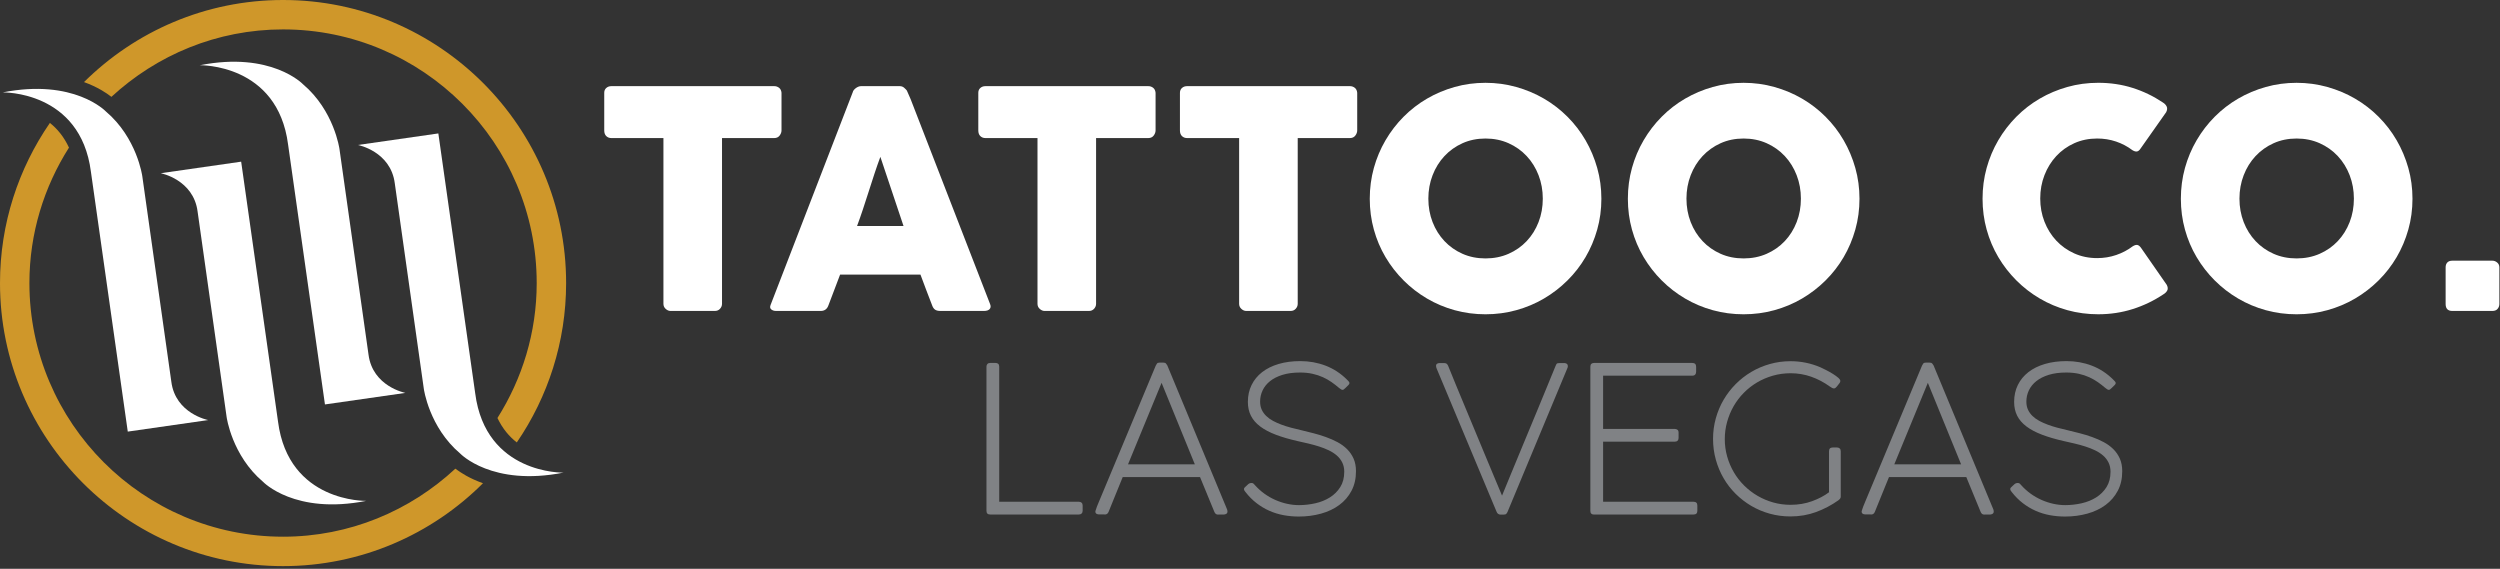 <svg height="172" viewBox="0 0 756 172" width="756" xmlns="http://www.w3.org/2000/svg"><rect x="0" y="0" width="756" height="172" fill="#333333" stroke="none"/><g fill="none" fill-rule="evenodd"><path d="m33.693 29.287c13.675-12.615 31.876-20.394 51.904-20.394 42.292 0 76.702 34.411 76.702 76.704 0 15.003-4.395 28.97-11.872 40.805 1.543 3.248 3.605 5.656 5.855 7.385 9.395-13.737 14.911-30.327 14.911-48.19 0-47.201-38.397-85.597-85.596-85.597-23.451 0-44.717 9.492-60.193 24.82 4.013 1.459 6.745 3.258 8.289 4.467" fill="#cf972a"/><path d="m137.703 141.721c-13.697 12.726-31.981 20.578-52.106 20.578-42.293 0-76.704-34.41-76.704-76.702 0-15.067 4.43-29.091 11.964-40.957-1.512-3.273-3.544-5.714-5.772-7.466-9.495 13.783-15.085 30.455-15.085 48.423 0 47.199 38.397 85.597 85.597 85.597 23.58 0 44.96-9.586 60.457-25.063-4.02-1.427-6.749-3.178-8.351-4.41" fill="#cf972a"/><g fill="#fff"><path d="m.806 27.942s23.533-.563 26.685 23.982l11.147 78.592 24.32-3.49s-9.907-1.914-11.146-11.598l-8.782-62.153s-1.577-11.597-11.035-19.591c0 0-9.571-10.02-31.189-5.742"/><path d="m110.759 151.464s-23.532.562-26.685-23.983l-11.147-78.591-24.32 3.49s9.908 1.914 11.146 11.598l8.782 62.152s1.577 11.598 11.035 19.592c0 0 9.571 10.02 31.189 5.742"/><path d="m60.433 19.729s23.532-.562 26.685 23.983l11.148 78.591 24.32-3.49s-9.908-1.914-11.147-11.597l-8.782-62.153s-1.577-11.598-11.035-19.592c0 0-9.571-10.019-31.189-5.742"/><path d="m170.387 142.922s-23.533.563-26.685-23.982l-11.148-78.591-24.32 3.49s9.908 1.914 11.147 11.597l8.782 62.153s1.577 11.597 11.035 19.592c0 0 9.571 10.019 31.189 5.741"/><path d="m182.723 28.059c0-.607.206-1.095.618-1.46s.923-.548 1.534-.548h49.256c.55 0 1.038.167 1.466.502.426.335.67.837.732 1.506v11.365c0 .548-.191 1.073-.572 1.575-.383.502-.924.753-1.626.753h-15.793v50.125c0 .55-.198 1.046-.594 1.49-.396.443-.913.664-1.552.664h-13.424c-.518 0-1.005-.206-1.462-.619-.456-.412-.684-.924-.684-1.535v-50.125h-15.747c-.611 0-1.122-.197-1.534-.592-.412-.396-.618-.975-.618-1.736z"/><path d="m266.222 47.429c-.58 1.557-1.167 3.235-1.762 5.035-.595 1.802-1.183 3.617-1.763 5.448s-1.167 3.639-1.762 5.424c-.595 1.786-1.183 3.457-1.763 5.013h14.054zm-8.332-19.593c.031-.183.13-.382.298-.595.167-.213.373-.412.618-.595.244-.183.503-.327.778-.435.275-.106.534-.16.779-.16h11.718c.519 0 .962.16 1.328.481.366.32.641.602.824.846l1.145 2.61 24.033 61.983c.244.61.198 1.106-.138 1.487-.336.382-.915.573-1.739.573h-13.138c-.703 0-1.244-.13-1.625-.389-.382-.26-.68-.694-.893-1.305-.611-1.556-1.206-3.105-1.785-4.646-.58-1.541-1.161-3.091-1.74-4.647h-24.308c-.58 1.556-1.167 3.106-1.762 4.647s-1.184 3.09-1.763 4.646c-.397 1.129-1.175 1.694-2.334 1.694h-13.505c-.58 0-1.061-.153-1.442-.458-.382-.305-.451-.763-.206-1.373z"/><path d="m295.839 28.059c0-.607.206-1.095.618-1.46s.923-.548 1.534-.548h49.256c.55 0 1.038.167 1.466.502.426.335.67.837.732 1.506v11.365c0 .548-.191 1.073-.572 1.575-.383.502-.924.753-1.626.753h-15.793v50.125c0 .55-.198 1.046-.594 1.49-.396.443-.913.664-1.552.664h-13.424c-.518 0-1.005-.206-1.462-.619-.456-.412-.684-.924-.684-1.535v-50.125h-15.747c-.611 0-1.122-.197-1.534-.592-.412-.396-.618-.975-.618-1.736z"/><path d="m356.814 28.059c0-.607.206-1.095.618-1.46s.923-.548 1.534-.548h49.257c.55 0 1.037.167 1.465.502.427.335.671.837.732 1.506v11.365c0 .548-.189 1.073-.572 1.575-.381.502-.922.753-1.625.753h-15.793v50.125c0 .55-.198 1.046-.594 1.49-.397.443-.912.664-1.551.664h-13.426c-.518 0-1.004-.206-1.461-.619-.457-.412-.684-.924-.684-1.535v-50.125h-15.748c-.611 0-1.122-.197-1.534-.592-.412-.396-.618-.975-.618-1.736z"/><path d="m431.934 60.064c0 2.533.426 4.898 1.279 7.096.854 2.197 2.05 4.112 3.59 5.745 1.539 1.633 3.36 2.914 5.463 3.845s4.419 1.396 6.949 1.396 4.853-.465 6.972-1.396c2.117-.931 3.946-2.212 5.486-3.845 1.539-1.633 2.735-3.548 3.588-5.745.854-2.198 1.28-4.563 1.28-7.096 0-2.502-.426-4.859-1.28-7.073-.853-2.212-2.049-4.143-3.588-5.79-1.54-1.649-3.369-2.946-5.486-3.892-2.119-.945-4.442-1.419-6.972-1.419s-4.846.474-6.949 1.419c-2.103.946-3.924 2.243-5.463 3.892-1.54 1.647-2.736 3.578-3.59 5.79-.853 2.214-1.279 4.571-1.279 7.073m-17.716.046c0-3.234.412-6.341 1.237-9.317.824-2.975 2-5.767 3.527-8.376 1.526-2.61 3.35-4.983 5.473-7.119 2.123-2.135 4.482-3.96 7.078-5.47 2.595-1.511 5.381-2.686 8.36-3.526 2.978-.839 6.085-1.259 9.322-1.259 3.205 0 6.306.42 9.298 1.259 2.993.84 5.788 2.015 8.384 3.526 2.596 1.51 4.962 3.335 7.1 5.47 2.137 2.136 3.962 4.509 5.474 7.119 1.512 2.609 2.688 5.401 3.527 8.376.839 2.976 1.259 6.083 1.259 9.317s-.42 6.34-1.259 9.315c-.839 2.976-2.015 5.753-3.527 8.331-1.512 2.58-3.337 4.93-5.474 7.05-2.138 2.122-4.504 3.945-7.1 5.471s-5.391 2.701-8.384 3.525c-2.992.824-6.093 1.236-9.298 1.236-3.237 0-6.344-.412-9.322-1.236-2.979-.824-5.765-1.999-8.36-3.525-2.596-1.526-4.955-3.349-7.078-5.471-2.123-2.12-3.947-4.47-5.473-7.05-1.527-2.578-2.703-5.355-3.527-8.331-.825-2.975-1.237-6.081-1.237-9.315"/><path d="m509.985 60.064c0 2.533.426 4.898 1.279 7.096.854 2.197 2.05 4.112 3.59 5.745 1.539 1.633 3.36 2.914 5.463 3.845s4.419 1.396 6.949 1.396 4.853-.465 6.972-1.396c2.117-.931 3.946-2.212 5.486-3.845 1.539-1.633 2.735-3.548 3.588-5.745.854-2.198 1.28-4.563 1.28-7.096 0-2.502-.426-4.859-1.28-7.073-.853-2.212-2.049-4.143-3.588-5.79-1.54-1.649-3.369-2.946-5.486-3.892-2.119-.945-4.442-1.419-6.972-1.419s-4.846.474-6.949 1.419c-2.103.946-3.924 2.243-5.463 3.892-1.54 1.647-2.736 3.578-3.59 5.79-.853 2.214-1.279 4.571-1.279 7.073m-17.716.046c0-3.234.412-6.341 1.237-9.317.824-2.975 2-5.767 3.527-8.376 1.526-2.61 3.35-4.983 5.473-7.119 2.123-2.135 4.482-3.96 7.078-5.47 2.595-1.511 5.381-2.686 8.36-3.526 2.978-.839 6.085-1.259 9.322-1.259 3.205 0 6.306.42 9.298 1.259 2.993.84 5.788 2.015 8.384 3.526 2.596 1.51 4.962 3.335 7.1 5.47 2.137 2.136 3.962 4.509 5.474 7.119 1.512 2.609 2.688 5.401 3.527 8.376.839 2.976 1.259 6.083 1.259 9.317s-.42 6.34-1.259 9.315c-.839 2.976-2.015 5.753-3.527 8.331-1.512 2.58-3.337 4.93-5.474 7.05-2.138 2.122-4.504 3.945-7.1 5.471s-5.391 2.701-8.384 3.525c-2.992.824-6.093 1.236-9.298 1.236-3.237 0-6.344-.412-9.322-1.236-2.979-.824-5.765-1.999-8.36-3.525-2.596-1.526-4.955-3.349-7.078-5.471-2.123-2.12-3.947-4.47-5.473-7.05-1.527-2.578-2.703-5.355-3.527-8.331-.825-2.975-1.237-6.081-1.237-9.315"/><path d="m654.046 30.994c.519.306.899.703 1.145 1.19.244.489.198 1.069-.138 1.74l-7.736 10.987c-.336.519-.695.816-1.076.893-.383.076-.847-.053-1.396-.39-1.496-1.128-3.144-1.998-4.945-2.609-1.8-.61-3.708-.915-5.721-.915-2.503 0-4.807.473-6.913 1.418-2.106.947-3.922 2.244-5.448 3.892s-2.716 3.57-3.57 5.768c-.855 2.197-1.282 4.547-1.282 7.049 0 2.503.427 4.845 1.282 7.027.854 2.182 2.044 4.091 3.57 5.722 1.526 1.633 3.342 2.923 5.448 3.869s4.41 1.419 6.913 1.419c2.013 0 3.936-.313 5.767-.939 1.831-.625 3.495-1.503 4.991-2.632.548-.336 1.006-.472 1.373-.412.366.062.732.336 1.098.824l7.828 11.261c.335.672.381 1.236.137 1.694-.244.457-.625.84-1.144 1.145-2.869 1.922-5.958 3.41-9.27 4.463-3.311 1.053-6.798 1.579-10.46 1.579-3.235 0-6.341-.412-9.316-1.235-2.976-.825-5.761-1.999-8.354-3.526-2.595-1.525-4.952-3.348-7.073-5.47-2.121-2.121-3.944-4.47-5.471-7.05-1.526-2.578-2.7-5.356-3.524-8.331-.824-2.976-1.236-6.081-1.236-9.316 0-3.234.412-6.341 1.236-9.316.824-2.976 1.998-5.768 3.524-8.377 1.527-2.609 3.35-4.983 5.471-7.118 2.121-2.136 4.478-3.96 7.073-5.471 2.593-1.511 5.378-2.686 8.354-3.525 2.975-.839 6.081-1.259 9.316-1.259 3.662 0 7.118.512 10.368 1.534s6.31 2.494 9.179 4.417"/><path d="m677.211 60.064c0 2.533.426 4.898 1.279 7.096.854 2.197 2.05 4.112 3.59 5.745 1.539 1.633 3.36 2.914 5.463 3.845s4.419 1.396 6.949 1.396 4.853-.465 6.972-1.396c2.117-.931 3.946-2.212 5.486-3.845 1.539-1.633 2.735-3.548 3.588-5.745.854-2.198 1.28-4.563 1.28-7.096 0-2.502-.426-4.859-1.28-7.073-.853-2.212-2.049-4.143-3.588-5.79-1.54-1.649-3.369-2.946-5.486-3.892-2.119-.945-4.442-1.419-6.972-1.419s-4.846.474-6.949 1.419c-2.103.946-3.924 2.243-5.463 3.892-1.54 1.647-2.736 3.578-3.59 5.79-.853 2.214-1.279 4.571-1.279 7.073m-17.716.046c0-3.234.412-6.341 1.237-9.317.824-2.975 2-5.767 3.527-8.376 1.526-2.61 3.35-4.983 5.473-7.119 2.123-2.135 4.482-3.96 7.078-5.47 2.595-1.511 5.381-2.686 8.36-3.526 2.978-.839 6.085-1.259 9.322-1.259 3.205 0 6.306.42 9.298 1.259 2.993.84 5.788 2.015 8.384 3.526 2.596 1.51 4.962 3.335 7.1 5.47 2.137 2.136 3.962 4.509 5.474 7.119 1.512 2.609 2.688 5.401 3.527 8.376.839 2.976 1.259 6.083 1.259 9.317s-.42 6.34-1.259 9.315c-.839 2.976-2.015 5.753-3.527 8.331-1.512 2.58-3.337 4.93-5.474 7.05-2.138 2.122-4.504 3.945-7.1 5.471s-5.391 2.701-8.384 3.525c-2.992.824-6.093 1.236-9.298 1.236-3.237 0-6.344-.412-9.322-1.236-2.979-.824-5.765-1.999-8.36-3.525-2.596-1.526-4.955-3.349-7.078-5.471-2.123-2.12-3.947-4.47-5.473-7.05-1.527-2.578-2.703-5.355-3.527-8.331-.825-2.975-1.237-6.081-1.237-9.315"/><path d="m739.558 80.847c0-.61.168-1.099.505-1.465s.842-.55 1.516-.55h12.119c.52 0 1.002.184 1.445.55s.666.855.666 1.465v11.078c0 .549-.176 1.037-.527 1.465-.353.428-.88.641-1.584.641h-12.119c-1.348 0-2.021-.703-2.021-2.106z"/></g><path d="m326.251 151.729c.35 0 .627.099.833.293.205.196.308.478.308.849v1.603c0 .329-.103.597-.308.802-.206.206-.483.308-.833.308h-26.833c-.74 0-1.11-.37-1.11-1.11v-43.611c0-.328.097-.596.293-.802.195-.205.478-.309.848-.309h1.604c.349 0 .621.093.817.278.195.185.293.463.293.833v40.866z" fill="#808285"/><path d="m341.117 140.41h20.201l-10.055-24.644zm-9.839 14.063c.144-.472.293-.909.447-1.31.155-.401.304-.766.448-1.095l17.333-41.514c.103-.226.226-.432.371-.617.142-.185.379-.278.709-.278h1.263c.35 0 .598.093.741.278.144.185.279.37.402.555l18.104 43.611c.021.042.041.139.062.293.02.155.031.263.031.325 0 .493-.33.781-.988.863h-1.635c-.041 0-.082.005-.123.015s-.082.016-.123.016c-.514 0-.885-.288-1.109-.863l-4.319-10.488h-23.379c-.802 1.975-1.568 3.856-2.297 5.645-.73 1.789-1.394 3.424-1.99 4.904-.226.514-.586.771-1.079.771-.124 0-.216-.01-.278-.03h-1.634c-.659-.062-.988-.33-.988-.802v-.14c0-.051.011-.097.031-.139z" fill="#808285"/><path d="m376.463 147.35c.411-.411.751-.729 1.018-.956s.606-.34 1.018-.34c.226 0 .421.072.586.216.164.144.298.288.4.432.865.966 1.815 1.825 2.854 2.576 1.038.75 2.138 1.383 3.3 1.896 1.161.514 2.348.905 3.562 1.172 1.213.268 2.416.401 3.609.401 1.666 0 3.315-.185 4.95-.555s3.099-.961 4.395-1.774c1.295-.811 2.344-1.855 3.146-3.13s1.203-2.817 1.203-4.626c0-1.049-.2-1.979-.602-2.791-.401-.813-.951-1.522-1.65-2.128-.699-.607-1.511-1.131-2.436-1.574-.925-.442-1.908-.827-2.946-1.156s-2.102-.622-3.192-.88c-1.09-.257-2.149-.498-3.177-.724-2.55-.576-4.775-1.223-6.677-1.943s-3.48-1.553-4.734-2.499c-1.255-.945-2.19-2.024-2.807-3.238-.617-1.213-.925-2.611-.925-4.194 0-1.892.375-3.598 1.126-5.121.75-1.521 1.814-2.816 3.192-3.885 1.377-1.07 3.043-1.892 4.996-2.468 1.953-.575 4.133-.863 6.539-.863 2.693 0 5.237.458 7.633 1.372 2.395.915 4.539 2.308 6.431 4.179.267.268.467.478.601.632.134.155.201.314.201.479 0 .164-.103.354-.308.57-.206.216-.515.52-.926.91-.185.164-.339.298-.463.401-.123.103-.246.154-.37.154-.267 0-.627-.195-1.079-.586-.72-.617-1.476-1.203-2.267-1.758-.792-.555-1.661-1.049-2.606-1.48-.947-.432-1.99-.777-3.131-1.034-1.141-.256-2.411-.385-3.809-.385-2.015 0-3.773.231-5.274.694-1.501.462-2.755 1.095-3.763 1.897-1.008.801-1.764 1.737-2.266 2.806-.504 1.07-.756 2.2-.756 3.393 0 .926.164 1.743.493 2.452s.787 1.347 1.373 1.912 1.274 1.06 2.066 1.481c.791.421 1.645.801 2.56 1.141.915.339 1.876.643 2.884.909 1.007.268 2.014.515 3.022.741 1.193.288 2.432.596 3.717.925s2.545.715 3.778 1.157c1.234.442 2.401.956 3.501 1.542 1.1.585 2.067 1.291 2.899 2.113.833.822 1.491 1.778 1.974 2.868s.725 2.355.725 3.794c0 2.262-.453 4.246-1.358 5.952-.905 1.707-2.138 3.136-3.701 4.287-1.562 1.152-3.397 2.021-5.505 2.607s-4.354.879-6.739.879c-1.562 0-3.095-.139-4.596-.416-1.501-.279-2.935-.72-4.302-1.328-1.367-.605-2.658-1.377-3.87-2.312-1.214-.936-2.325-2.051-3.331-3.347-.145-.164-.258-.318-.34-.463-.082-.143-.123-.308-.123-.493 0-.164.092-.329.277-.493" fill="#808285"/><path d="m454.216 149.878c.72-1.768 1.517-3.705 2.391-5.813.873-2.108 1.783-4.308 2.729-6.601.945-2.292 1.917-4.636 2.914-7.032.997-2.395 1.975-4.749 2.931-7.063.956-2.313 1.876-4.549 2.76-6.708.883-2.159 1.707-4.164 2.467-6.014.103-.248.191-.432.263-.555.071-.124.19-.206.355-.247.164-.041.405-.062.724-.062h1.403c.637.082.957.381.957.895 0 .041-.005.134-.016.277-.011.145-.036.236-.077.277l-18.135 43.55c-.104.227-.227.422-.37.586-.145.165-.422.247-.833.247h-.895c-.596 0-1.007-.298-1.233-.894l-18.043-43.118c-.042-.082-.093-.221-.154-.416-.062-.196-.093-.407-.093-.633 0-.411.309-.668.926-.771h1.356c.35 0 .622.046.818.139.195.093.375.313.54.663.74 1.851 1.557 3.855 2.452 6.015.894 2.158 1.824 4.4 2.791 6.723.966 2.324 1.948 4.683 2.945 7.078.997 2.396 1.974 4.746 2.93 7.048.956 2.303 1.877 4.508 2.76 6.616.884 2.108 1.697 4.045 2.437 5.813" fill="#808285"/><path d="m511.736 109.752c.781 0 1.172.388 1.172 1.163v1.529c0 .348-.098.628-.293.842-.195.215-.498.321-.909.321h-26.926v16.1h21.651c.35 0 .632.088.848.263.217.175.324.468.324.879v1.573c0 .35-.097.627-.293.832-.195.206-.488.309-.879.309h-21.651v18.166h27.326c.781 0 1.172.38 1.172 1.141v1.604c0 .74-.381 1.11-1.141 1.11h-30.233c-.286 0-.521-.087-.704-.262-.184-.174-.276-.447-.276-.817v-43.611c0-.412.102-.705.306-.879.204-.175.48-.263.826-.263z" fill="#808285"/><path d="m541.488 112.868c-1.874 0-3.669.247-5.388.741-1.718.493-3.313 1.178-4.785 2.053-1.472.874-2.809 1.924-4.014 3.148-1.204 1.225-2.227 2.578-3.072 4.059-.844 1.481-1.497 3.061-1.96 4.738s-.694 3.401-.694 5.17c0 1.831.241 3.596.726 5.294.483 1.697 1.157 3.282 2.021 4.753.865 1.472 1.904 2.809 3.119 4.013 1.214 1.204 2.562 2.238 4.044 3.102 1.482.865 3.062 1.533 4.739 2.006 1.677.474 3.421.71 5.233.71 2.346 0 4.517-.365 6.514-1.095 1.996-.729 3.705-1.629 5.124-2.699v-12.398c0-.761.377-1.142 1.132-1.142h1.284c.347 0 .622.099.826.293.204.196.305.479.305.849v13.724c0 .227-.066.427-.2.602-.133.175-.323.354-.57.54-2.055 1.455-4.283 2.625-6.688 3.512-2.403.886-4.992 1.33-7.765 1.33-2.158 0-4.238-.278-6.241-.832-2.003-.556-3.868-1.342-5.593-2.36-1.727-1.018-3.303-2.236-4.731-3.655s-2.645-2.997-3.652-4.734c-1.007-1.738-1.787-3.609-2.342-5.614-.555-2.004-.832-4.087-.832-6.246 0-2.137.277-4.21.832-6.215.555-2.003 1.34-3.875 2.357-5.613 1.017-1.737 2.234-3.32 3.652-4.749s2.995-2.657 4.73-3.685c1.737-1.029 3.607-1.826 5.61-2.391s4.083-.849 6.241-.849c3.163 0 6.184.618 9.059 1.851.494.227 1.084.515 1.773.864.688.35 1.346.72 1.972 1.111.627.39 1.161.776 1.603 1.156.442.381.662.715.662 1.002 0 .226-.082.442-.247.648l-.823 1.048c-.143.165-.28.299-.412.401-.132.104-.28.155-.443.155-.305 0-.712-.186-1.22-.556-1.791-1.295-3.68-2.292-5.665-2.991-1.987-.699-4.061-1.049-6.221-1.049" fill="#808285"/><path d="m572.835 140.41h20.201l-10.055-24.644zm-9.839 14.063c.144-.472.293-.909.447-1.31.155-.401.303-.766.448-1.095l17.333-41.514c.102-.226.226-.432.37-.617.143-.185.38-.278.71-.278h1.263c.35 0 .597.093.741.278.143.185.278.37.401.555l18.105 43.611c.02.042.041.139.061.293.021.155.031.263.031.325 0 .493-.329.781-.987.863h-1.635c-.041 0-.082.005-.123.015s-.082.016-.123.016c-.515 0-.885-.288-1.11-.863l-4.319-10.488h-23.378c-.802 1.975-1.568 3.856-2.298 5.645s-1.393 3.424-1.99 4.904c-.226.514-.586.771-1.079.771-.123 0-.216-.01-.277-.03h-1.635c-.658-.062-.987-.33-.987-.802v-.14c0-.051.01-.097.031-.139z" fill="#808285"/><path d="m608.18 147.35c.411-.411.751-.729 1.018-.956s.606-.34 1.018-.34c.226 0 .421.072.586.216.164.144.298.288.4.432.865.966 1.815 1.825 2.854 2.576 1.038.75 2.138 1.383 3.3 1.896 1.161.514 2.348.905 3.562 1.172 1.213.268 2.416.401 3.609.401 1.666 0 3.315-.185 4.95-.555s3.099-.961 4.395-1.774c1.295-.811 2.344-1.855 3.146-3.13s1.203-2.817 1.203-4.626c0-1.049-.2-1.979-.602-2.791-.401-.813-.951-1.522-1.65-2.128-.699-.607-1.511-1.131-2.436-1.574-.925-.442-1.908-.827-2.946-1.156s-2.102-.622-3.192-.88c-1.09-.257-2.149-.498-3.177-.724-2.55-.576-4.775-1.223-6.677-1.943s-3.48-1.553-4.734-2.499c-1.255-.945-2.19-2.024-2.807-3.238-.617-1.213-.925-2.611-.925-4.194 0-1.892.375-3.598 1.126-5.121.75-1.521 1.814-2.816 3.192-3.885 1.377-1.07 3.043-1.892 4.996-2.468 1.953-.575 4.133-.863 6.539-.863 2.693 0 5.237.458 7.633 1.372 2.395.915 4.539 2.308 6.431 4.179.267.268.467.478.601.632.134.155.201.314.201.479 0 .164-.103.354-.308.57-.206.216-.515.52-.926.91-.185.164-.339.298-.463.401-.123.103-.246.154-.37.154-.267 0-.627-.195-1.079-.586-.72-.617-1.476-1.203-2.267-1.758-.792-.555-1.661-1.049-2.606-1.48-.947-.432-1.99-.777-3.131-1.034-1.141-.256-2.411-.385-3.809-.385-2.015 0-3.773.231-5.274.694-1.501.462-2.755 1.095-3.763 1.897-1.008.801-1.764 1.737-2.266 2.806-.504 1.07-.756 2.2-.756 3.393 0 .926.164 1.743.493 2.452s.787 1.347 1.373 1.912 1.274 1.06 2.066 1.481c.791.421 1.645.801 2.56 1.141.915.339 1.876.643 2.884.909 1.007.268 2.014.515 3.022.741 1.193.288 2.432.596 3.717.925s2.545.715 3.778 1.157c1.234.442 2.401.956 3.501 1.542 1.1.585 2.067 1.291 2.899 2.113.833.822 1.491 1.778 1.974 2.868s.725 2.355.725 3.794c0 2.262-.453 4.246-1.358 5.952-.905 1.707-2.138 3.136-3.701 4.287-1.562 1.152-3.397 2.021-5.505 2.607s-4.354.879-6.739.879c-1.562 0-3.095-.139-4.596-.416-1.501-.279-2.935-.72-4.302-1.328-1.367-.605-2.658-1.377-3.87-2.312-1.214-.936-2.325-2.051-3.331-3.347-.145-.164-.258-.318-.34-.463-.082-.143-.123-.308-.123-.493 0-.164.092-.329.277-.493" fill="#808285"/></g></svg>